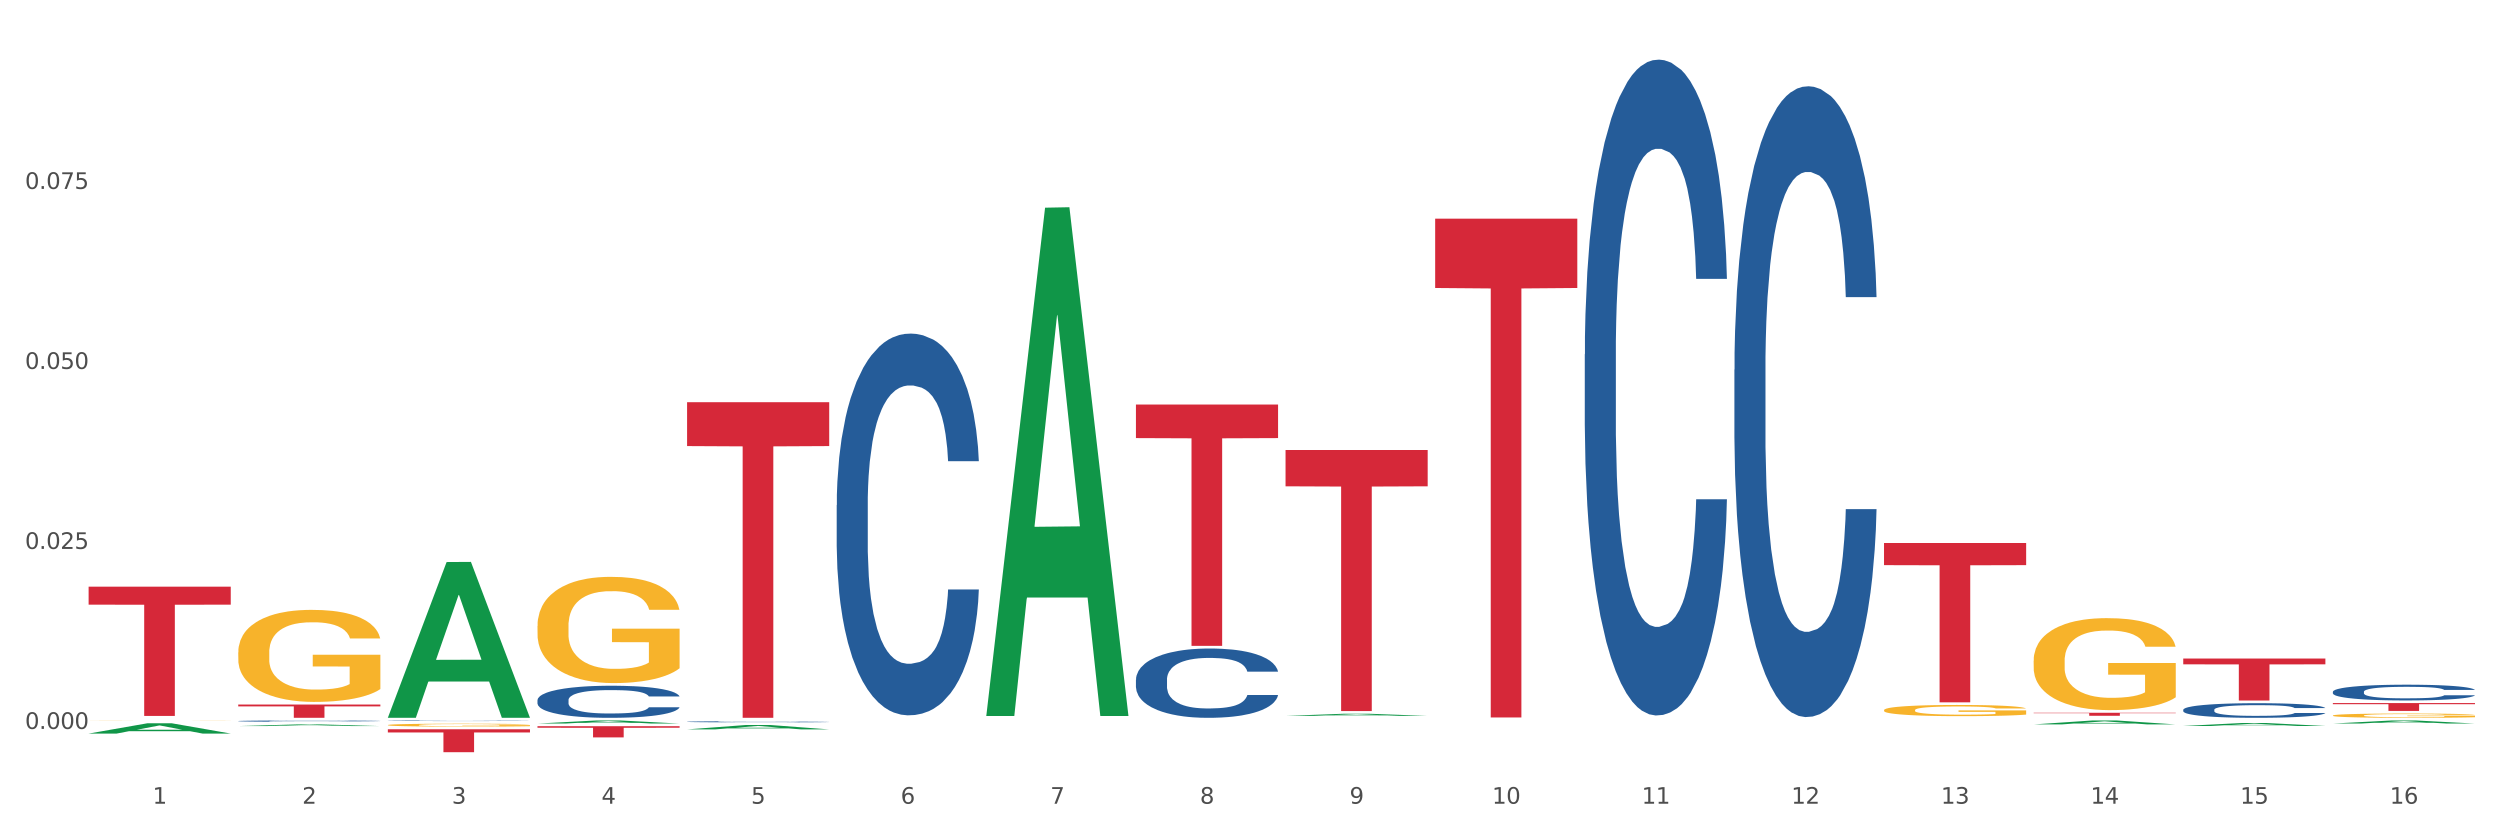 <?xml version="1.0" encoding="utf-8" standalone="no"?>
<!DOCTYPE svg PUBLIC "-//W3C//DTD SVG 1.1//EN"
  "http://www.w3.org/Graphics/SVG/1.1/DTD/svg11.dtd">
<svg xmlns:xlink="http://www.w3.org/1999/xlink" width="1080pt" height="360pt" viewBox="0 0 1080 360" xmlns="http://www.w3.org/2000/svg" version="1.1">
 <rect x="0" y="0" width="1080" height="360" fill="#333333" stroke="none"/>
 <defs>
  <style type="text/css">*{stroke-linejoin: round; stroke-linecap: butt}</style>
 </defs>
 <g id="figure_1">
  <g id="patch_1">
   <path d="M 0 360 
L 1080 360 
L 1080 0 
L 0 0 
z
" style="fill: #ffffff; stroke: #ffffff; stroke-linejoin: miter"/>
  </g>
  <g id="axes_1">
   <g id="matplotlib.axis_1">
    <g id="xtick_1">
     <g id="text_1">
      <!-- 1 -->
      <g style="fill: #4d4d4d" transform="translate(65.93 347.204) scale(0.096 -0.096)">
       <defs>
        <path id="DejaVuSans-31" d="M 794 531 
L 1825 531 
L 1825 4091 
L 703 3866 
L 703 4441 
L 1819 4666 
L 2450 4666 
L 2450 531 
L 3481 531 
L 3481 0 
L 794 0 
L 794 531 
z
" transform="scale(0.016)"/>
       </defs>
       <use xlink:href="#DejaVuSans-31"/>
      </g>
     </g>
    </g>
    <g id="xtick_2">
     <g id="text_2">
      <!-- 2 -->
      <g style="fill: #4d4d4d" transform="translate(130.565 347.204) scale(0.096 -0.096)">
       <defs>
        <path id="DejaVuSans-32" d="M 1228 531 
L 3431 531 
L 3431 0 
L 469 0 
L 469 531 
Q 828 903 1448 1529 
Q 2069 2156 2228 2338 
Q 2531 2678 2651 2914 
Q 2772 3150 2772 3378 
Q 2772 3750 2511 3984 
Q 2250 4219 1831 4219 
Q 1534 4219 1204 4116 
Q 875 4013 500 3803 
L 500 4441 
Q 881 4594 1212 4672 
Q 1544 4750 1819 4750 
Q 2544 4750 2975 4387 
Q 3406 4025 3406 3419 
Q 3406 3131 3298 2873 
Q 3191 2616 2906 2266 
Q 2828 2175 2409 1742 
Q 1991 1309 1228 531 
z
" transform="scale(0.016)"/>
       </defs>
       <use xlink:href="#DejaVuSans-32"/>
      </g>
     </g>
    </g>
    <g id="xtick_3">
     <g id="text_3">
      <!-- 3 -->
      <g style="fill: #4d4d4d" transform="translate(195.199 347.204) scale(0.096 -0.096)">
       <defs>
        <path id="DejaVuSans-33" d="M 2597 2516 
Q 3050 2419 3304 2112 
Q 3559 1806 3559 1356 
Q 3559 666 3084 287 
Q 2609 -91 1734 -91 
Q 1441 -91 1130 -33 
Q 819 25 488 141 
L 488 750 
Q 750 597 1062 519 
Q 1375 441 1716 441 
Q 2309 441 2620 675 
Q 2931 909 2931 1356 
Q 2931 1769 2642 2001 
Q 2353 2234 1838 2234 
L 1294 2234 
L 1294 2753 
L 1863 2753 
Q 2328 2753 2575 2939 
Q 2822 3125 2822 3475 
Q 2822 3834 2567 4026 
Q 2313 4219 1838 4219 
Q 1578 4219 1281 4162 
Q 984 4106 628 3988 
L 628 4550 
Q 988 4650 1302 4700 
Q 1616 4750 1894 4750 
Q 2613 4750 3031 4423 
Q 3450 4097 3450 3541 
Q 3450 3153 3228 2886 
Q 3006 2619 2597 2516 
z
" transform="scale(0.016)"/>
       </defs>
       <use xlink:href="#DejaVuSans-33"/>
      </g>
     </g>
    </g>
    <g id="xtick_4">
     <g id="text_4">
      <!-- 4 -->
      <g style="fill: #4d4d4d" transform="translate(259.833 347.204) scale(0.096 -0.096)">
       <defs>
        <path id="DejaVuSans-34" d="M 2419 4116 
L 825 1625 
L 2419 1625 
L 2419 4116 
z
M 2253 4666 
L 3047 4666 
L 3047 1625 
L 3713 1625 
L 3713 1100 
L 3047 1100 
L 3047 0 
L 2419 0 
L 2419 1100 
L 313 1100 
L 313 1709 
L 2253 4666 
z
" transform="scale(0.016)"/>
       </defs>
       <use xlink:href="#DejaVuSans-34"/>
      </g>
     </g>
    </g>
    <g id="xtick_5">
     <g id="text_5">
      <!-- 5 -->
      <g style="fill: #4d4d4d" transform="translate(324.467 347.204) scale(0.096 -0.096)">
       <defs>
        <path id="DejaVuSans-35" d="M 691 4666 
L 3169 4666 
L 3169 4134 
L 1269 4134 
L 1269 2991 
Q 1406 3038 1543 3061 
Q 1681 3084 1819 3084 
Q 2600 3084 3056 2656 
Q 3513 2228 3513 1497 
Q 3513 744 3044 326 
Q 2575 -91 1722 -91 
Q 1428 -91 1123 -41 
Q 819 9 494 109 
L 494 744 
Q 775 591 1075 516 
Q 1375 441 1709 441 
Q 2250 441 2565 725 
Q 2881 1009 2881 1497 
Q 2881 1984 2565 2268 
Q 2250 2553 1709 2553 
Q 1456 2553 1204 2497 
Q 953 2441 691 2322 
L 691 4666 
z
" transform="scale(0.016)"/>
       </defs>
       <use xlink:href="#DejaVuSans-35"/>
      </g>
     </g>
    </g>
    <g id="xtick_6">
     <g id="text_6">
      <!-- 6 -->
      <g style="fill: #4d4d4d" transform="translate(389.102 347.204) scale(0.096 -0.096)">
       <defs>
        <path id="DejaVuSans-36" d="M 2113 2584 
Q 1688 2584 1439 2293 
Q 1191 2003 1191 1497 
Q 1191 994 1439 701 
Q 1688 409 2113 409 
Q 2538 409 2786 701 
Q 3034 994 3034 1497 
Q 3034 2003 2786 2293 
Q 2538 2584 2113 2584 
z
M 3366 4563 
L 3366 3988 
Q 3128 4100 2886 4159 
Q 2644 4219 2406 4219 
Q 1781 4219 1451 3797 
Q 1122 3375 1075 2522 
Q 1259 2794 1537 2939 
Q 1816 3084 2150 3084 
Q 2853 3084 3261 2657 
Q 3669 2231 3669 1497 
Q 3669 778 3244 343 
Q 2819 -91 2113 -91 
Q 1303 -91 875 529 
Q 447 1150 447 2328 
Q 447 3434 972 4092 
Q 1497 4750 2381 4750 
Q 2619 4750 2861 4703 
Q 3103 4656 3366 4563 
z
" transform="scale(0.016)"/>
       </defs>
       <use xlink:href="#DejaVuSans-36"/>
      </g>
     </g>
    </g>
    <g id="xtick_7">
     <g id="text_7">
      <!-- 7 -->
      <g style="fill: #4d4d4d" transform="translate(453.736 347.204) scale(0.096 -0.096)">
       <defs>
        <path id="DejaVuSans-37" d="M 525 4666 
L 3525 4666 
L 3525 4397 
L 1831 0 
L 1172 0 
L 2766 4134 
L 525 4134 
L 525 4666 
z
" transform="scale(0.016)"/>
       </defs>
       <use xlink:href="#DejaVuSans-37"/>
      </g>
     </g>
    </g>
    <g id="xtick_8">
     <g id="text_8">
      <!-- 8 -->
      <g style="fill: #4d4d4d" transform="translate(518.37 347.204) scale(0.096 -0.096)">
       <defs>
        <path id="DejaVuSans-38" d="M 2034 2216 
Q 1584 2216 1326 1975 
Q 1069 1734 1069 1313 
Q 1069 891 1326 650 
Q 1584 409 2034 409 
Q 2484 409 2743 651 
Q 3003 894 3003 1313 
Q 3003 1734 2745 1975 
Q 2488 2216 2034 2216 
z
M 1403 2484 
Q 997 2584 770 2862 
Q 544 3141 544 3541 
Q 544 4100 942 4425 
Q 1341 4750 2034 4750 
Q 2731 4750 3128 4425 
Q 3525 4100 3525 3541 
Q 3525 3141 3298 2862 
Q 3072 2584 2669 2484 
Q 3125 2378 3379 2068 
Q 3634 1759 3634 1313 
Q 3634 634 3220 271 
Q 2806 -91 2034 -91 
Q 1263 -91 848 271 
Q 434 634 434 1313 
Q 434 1759 690 2068 
Q 947 2378 1403 2484 
z
M 1172 3481 
Q 1172 3119 1398 2916 
Q 1625 2713 2034 2713 
Q 2441 2713 2670 2916 
Q 2900 3119 2900 3481 
Q 2900 3844 2670 4047 
Q 2441 4250 2034 4250 
Q 1625 4250 1398 4047 
Q 1172 3844 1172 3481 
z
" transform="scale(0.016)"/>
       </defs>
       <use xlink:href="#DejaVuSans-38"/>
      </g>
     </g>
    </g>
    <g id="xtick_9">
     <g id="text_9">
      <!-- 9 -->
      <g style="fill: #4d4d4d" transform="translate(583.005 347.204) scale(0.096 -0.096)">
       <defs>
        <path id="DejaVuSans-39" d="M 703 97 
L 703 672 
Q 941 559 1184 500 
Q 1428 441 1663 441 
Q 2288 441 2617 861 
Q 2947 1281 2994 2138 
Q 2813 1869 2534 1725 
Q 2256 1581 1919 1581 
Q 1219 1581 811 2004 
Q 403 2428 403 3163 
Q 403 3881 828 4315 
Q 1253 4750 1959 4750 
Q 2769 4750 3195 4129 
Q 3622 3509 3622 2328 
Q 3622 1225 3098 567 
Q 2575 -91 1691 -91 
Q 1453 -91 1209 -44 
Q 966 3 703 97 
z
M 1959 2075 
Q 2384 2075 2632 2365 
Q 2881 2656 2881 3163 
Q 2881 3666 2632 3958 
Q 2384 4250 1959 4250 
Q 1534 4250 1286 3958 
Q 1038 3666 1038 3163 
Q 1038 2656 1286 2365 
Q 1534 2075 1959 2075 
z
" transform="scale(0.016)"/>
       </defs>
       <use xlink:href="#DejaVuSans-39"/>
      </g>
     </g>
    </g>
    <g id="xtick_10">
     <g id="text_10">
      <!-- 10 -->
      <g style="fill: #4d4d4d" transform="translate(644.585 347.204) scale(0.096 -0.096)">
       <defs>
        <path id="DejaVuSans-30" d="M 2034 4250 
Q 1547 4250 1301 3770 
Q 1056 3291 1056 2328 
Q 1056 1369 1301 889 
Q 1547 409 2034 409 
Q 2525 409 2770 889 
Q 3016 1369 3016 2328 
Q 3016 3291 2770 3770 
Q 2525 4250 2034 4250 
z
M 2034 4750 
Q 2819 4750 3233 4129 
Q 3647 3509 3647 2328 
Q 3647 1150 3233 529 
Q 2819 -91 2034 -91 
Q 1250 -91 836 529 
Q 422 1150 422 2328 
Q 422 3509 836 4129 
Q 1250 4750 2034 4750 
z
" transform="scale(0.016)"/>
       </defs>
       <use xlink:href="#DejaVuSans-31"/>
       <use xlink:href="#DejaVuSans-30" transform="translate(63.623 0)"/>
      </g>
     </g>
    </g>
    <g id="xtick_11">
     <g id="text_11">
      <!-- 11 -->
      <g style="fill: #4d4d4d" transform="translate(709.219 347.204) scale(0.096 -0.096)">
       <use xlink:href="#DejaVuSans-31"/>
       <use xlink:href="#DejaVuSans-31" transform="translate(63.623 0)"/>
      </g>
     </g>
    </g>
    <g id="xtick_12">
     <g id="text_12">
      <!-- 12 -->
      <g style="fill: #4d4d4d" transform="translate(773.854 347.204) scale(0.096 -0.096)">
       <use xlink:href="#DejaVuSans-31"/>
       <use xlink:href="#DejaVuSans-32" transform="translate(63.623 0)"/>
      </g>
     </g>
    </g>
    <g id="xtick_13">
     <g id="text_13">
      <!-- 13 -->
      <g style="fill: #4d4d4d" transform="translate(838.488 347.204) scale(0.096 -0.096)">
       <use xlink:href="#DejaVuSans-31"/>
       <use xlink:href="#DejaVuSans-33" transform="translate(63.623 0)"/>
      </g>
     </g>
    </g>
    <g id="xtick_14">
     <g id="text_14">
      <!-- 14 -->
      <g style="fill: #4d4d4d" transform="translate(903.122 347.204) scale(0.096 -0.096)">
       <use xlink:href="#DejaVuSans-31"/>
       <use xlink:href="#DejaVuSans-34" transform="translate(63.623 0)"/>
      </g>
     </g>
    </g>
    <g id="xtick_15">
     <g id="text_15">
      <!-- 15 -->
      <g style="fill: #4d4d4d" transform="translate(967.756 347.204) scale(0.096 -0.096)">
       <use xlink:href="#DejaVuSans-31"/>
       <use xlink:href="#DejaVuSans-35" transform="translate(63.623 0)"/>
      </g>
     </g>
    </g>
    <g id="xtick_16">
     <g id="text_16">
      <!-- 16 -->
      <g style="fill: #4d4d4d" transform="translate(1032.391 347.204) scale(0.096 -0.096)">
       <use xlink:href="#DejaVuSans-31"/>
       <use xlink:href="#DejaVuSans-36" transform="translate(63.623 0)"/>
      </g>
     </g>
    </g>
    <g id="xtick_17"/>
    <g id="xtick_18"/>
    <g id="xtick_19"/>
    <g id="xtick_20"/>
    <g id="xtick_21"/>
    <g id="xtick_22"/>
    <g id="xtick_23"/>
    <g id="xtick_24"/>
    <g id="xtick_25"/>
    <g id="xtick_26"/>
    <g id="xtick_27"/>
    <g id="xtick_28"/>
    <g id="xtick_29"/>
    <g id="xtick_30"/>
    <g id="xtick_31"/>
   </g>
   <g id="matplotlib.axis_2">
    <g id="ytick_1">
     <g id="text_17">
      <!-- 0.000 -->
      <g style="fill: #4d4d4d" transform="translate(10.8 314.89) scale(0.096 -0.096)">
       <defs>
        <path id="DejaVuSans-2e" d="M 684 794 
L 1344 794 
L 1344 0 
L 684 0 
L 684 794 
z
" transform="scale(0.016)"/>
       </defs>
       <use xlink:href="#DejaVuSans-30"/>
       <use xlink:href="#DejaVuSans-2e" transform="translate(63.623 0)"/>
       <use xlink:href="#DejaVuSans-30" transform="translate(95.41 0)"/>
       <use xlink:href="#DejaVuSans-30" transform="translate(159.033 0)"/>
       <use xlink:href="#DejaVuSans-30" transform="translate(222.656 0)"/>
      </g>
     </g>
    </g>
    <g id="ytick_2">
     <g id="text_18">
      <!-- 0.025 -->
      <g style="fill: #4d4d4d" transform="translate(10.8 237.131) scale(0.096 -0.096)">
       <use xlink:href="#DejaVuSans-30"/>
       <use xlink:href="#DejaVuSans-2e" transform="translate(63.623 0)"/>
       <use xlink:href="#DejaVuSans-30" transform="translate(95.41 0)"/>
       <use xlink:href="#DejaVuSans-32" transform="translate(159.033 0)"/>
       <use xlink:href="#DejaVuSans-35" transform="translate(222.656 0)"/>
      </g>
     </g>
    </g>
    <g id="ytick_3">
     <g id="text_19">
      <!-- 0.050 -->
      <g style="fill: #4d4d4d" transform="translate(10.8 159.372) scale(0.096 -0.096)">
       <use xlink:href="#DejaVuSans-30"/>
       <use xlink:href="#DejaVuSans-2e" transform="translate(63.623 0)"/>
       <use xlink:href="#DejaVuSans-30" transform="translate(95.41 0)"/>
       <use xlink:href="#DejaVuSans-35" transform="translate(159.033 0)"/>
       <use xlink:href="#DejaVuSans-30" transform="translate(222.656 0)"/>
      </g>
     </g>
    </g>
    <g id="ytick_4">
     <g id="text_20">
      <!-- 0.075 -->
      <g style="fill: #4d4d4d" transform="translate(10.8 81.613) scale(0.096 -0.096)">
       <use xlink:href="#DejaVuSans-30"/>
       <use xlink:href="#DejaVuSans-2e" transform="translate(63.623 0)"/>
       <use xlink:href="#DejaVuSans-30" transform="translate(95.41 0)"/>
       <use xlink:href="#DejaVuSans-37" transform="translate(159.033 0)"/>
       <use xlink:href="#DejaVuSans-35" transform="translate(222.656 0)"/>
      </g>
     </g>
    </g>
    <g id="ytick_5"/>
    <g id="ytick_6"/>
    <g id="ytick_7"/>
    <g id="ytick_8"/>
   </g>
   <g id="PolyCollection_1">
    <path d="M 38.283 316.898 
L 38.346 316.894 
L 63.667 312.454 
L 74.175 312.45 
L 99.686 316.906 
L 87.532 316.906 
L 82.024 315.868 
L 55.881 315.868 
L 55.691 315.885 
L 50.374 316.906 
L 38.283 316.906 
L 38.283 316.898 
L 59.173 315.249 
L 78.733 315.245 
L 69.048 313.4 
L 68.921 313.391 
L 68.794 313.404 
L 59.109 315.245 
L 59.173 315.249 
L 38.283 316.898 
z
" clip-path="url(#pdd333a198a)" style="fill: #109648"/>
    <path d="M 167.552 315.043 
L 228.954 315.043 
L 228.954 316.42 
L 204.801 316.429 
L 204.801 324.95 
L 191.56 324.95 
L 191.56 316.429 
L 167.552 316.42 
L 167.552 315.053 
L 167.552 315.043 
z
" clip-path="url(#pdd333a198a)" style="fill: #d62839"/>
    <path d="M 232.186 313.719 
L 293.588 313.719 
L 293.588 314.393 
L 269.435 314.398 
L 269.435 318.57 
L 256.194 318.57 
L 256.194 314.398 
L 232.186 314.393 
L 232.186 313.724 
L 232.186 313.719 
z
" clip-path="url(#pdd333a198a)" style="fill: #d62839"/>
    <path d="M 296.82 173.757 
L 358.223 173.757 
L 358.223 192.704 
L 334.069 192.832 
L 334.069 310.101 
L 320.828 310.101 
L 320.828 192.832 
L 296.82 192.704 
L 296.82 173.885 
L 296.82 173.757 
z
" clip-path="url(#pdd333a198a)" style="fill: #d62839"/>
    <path d="M 490.723 174.767 
L 552.126 174.767 
L 552.126 189.254 
L 527.972 189.352 
L 527.972 279.014 
L 514.731 279.014 
L 514.731 189.352 
L 490.723 189.254 
L 490.723 174.865 
L 490.723 174.767 
z
" clip-path="url(#pdd333a198a)" style="fill: #d62839"/>
    <path d="M 555.357 194.413 
L 616.76 194.413 
L 616.76 210.084 
L 592.606 210.19 
L 592.606 307.182 
L 579.365 307.182 
L 579.365 210.19 
L 555.357 210.084 
L 555.357 194.519 
L 555.357 194.413 
z
" clip-path="url(#pdd333a198a)" style="fill: #d62839"/>
    <path d="M 619.992 94.465 
L 681.394 94.465 
L 681.394 124.409 
L 657.241 124.611 
L 657.241 309.938 
L 644 309.938 
L 644 124.611 
L 619.992 124.409 
L 619.992 94.667 
L 619.992 94.465 
z
" clip-path="url(#pdd333a198a)" style="fill: #d62839"/>
    <path d="M 1007.797 298.846 
L 1007.87 298.839 
L 1007.87 298.665 
L 1008.088 298.429 
L 1008.886 297.993 
L 1009.902 297.664 
L 1011.644 297.278 
L 1012.588 297.116 
L 1013.822 296.936 
L 1016.362 296.644 
L 1019.265 296.395 
L 1021.297 296.258 
L 1022.821 296.171 
L 1026.233 296.016 
L 1028.192 295.947 
L 1030.225 295.891 
L 1031.967 295.854 
L 1034.87 295.81 
L 1037.192 295.792 
L 1039.878 295.785 
L 1042.128 295.792 
L 1045.103 295.817 
L 1049.458 295.891 
L 1051.128 295.935 
L 1053.378 296.009 
L 1055.7 296.109 
L 1057.587 296.208 
L 1059.765 296.351 
L 1062.015 296.538 
L 1064.192 296.774 
L 1065.716 296.992 
L 1066.95 297.222 
L 1068.039 297.502 
L 1068.837 297.807 
L 1069.2 298.062 
L 1055.918 298.062 
L 1055.555 297.832 
L 1054.829 297.583 
L 1054.103 297.415 
L 1053.305 297.278 
L 1052.071 297.123 
L 1050.982 297.023 
L 1049.168 296.905 
L 1047.499 296.83 
L 1046.12 296.787 
L 1044.45 296.75 
L 1040.894 296.712 
L 1038.354 296.712 
L 1036.757 296.725 
L 1034.797 296.756 
L 1033.128 296.799 
L 1031.168 296.874 
L 1029.644 296.955 
L 1028.12 297.061 
L 1027.249 297.135 
L 1025.942 297.272 
L 1025.071 297.384 
L 1023.91 297.577 
L 1023.257 297.714 
L 1022.096 298.068 
L 1021.588 298.329 
L 1021.37 298.51 
L 1021.225 298.709 
L 1021.225 299.679 
L 1021.66 300.114 
L 1022.023 300.301 
L 1022.604 300.512 
L 1023.692 300.786 
L 1025.289 301.054 
L 1026.959 301.246 
L 1028.338 301.365 
L 1029.644 301.452 
L 1030.95 301.52 
L 1032.547 301.582 
L 1033.854 301.62 
L 1035.813 301.657 
L 1038.136 301.676 
L 1039.95 301.676 
L 1043.652 301.644 
L 1045.321 301.613 
L 1046.918 301.57 
L 1048.66 301.501 
L 1050.039 301.427 
L 1050.837 301.371 
L 1052.144 301.253 
L 1053.16 301.128 
L 1054.031 300.985 
L 1054.611 300.861 
L 1055.265 300.674 
L 1055.773 300.463 
L 1055.918 300.351 
L 1069.2 300.351 
L 1068.91 300.575 
L 1068.402 300.792 
L 1067.386 301.085 
L 1066.587 301.253 
L 1065.353 301.458 
L 1064.047 301.632 
L 1062.232 301.825 
L 1060.563 301.968 
L 1058.821 302.092 
L 1056.934 302.204 
L 1053.523 302.36 
L 1052.289 302.403 
L 1049.676 302.478 
L 1047.644 302.521 
L 1044.668 302.565 
L 1041.62 302.59 
L 1038.426 302.596 
L 1035.596 302.584 
L 1032.475 302.546 
L 1030.515 302.509 
L 1028.338 302.453 
L 1025.797 302.366 
L 1023.402 302.26 
L 1021.152 302.136 
L 1019.047 301.993 
L 1017.088 301.831 
L 1014.547 301.564 
L 1012.66 301.302 
L 1011.281 301.06 
L 1010.338 300.855 
L 1009.394 300.593 
L 1008.886 300.413 
L 1008.088 299.978 
L 1007.797 299.573 
L 1007.797 298.846 
z
" clip-path="url(#pdd333a198a)" style="fill: #255c99"/>
    <path d="M 943.163 306.619 
L 943.236 306.614 
L 943.236 306.452 
L 943.453 306.232 
L 944.252 305.828 
L 945.268 305.522 
L 947.01 305.164 
L 947.953 305.014 
L 949.187 304.847 
L 951.728 304.575 
L 954.631 304.344 
L 956.663 304.217 
L 958.187 304.137 
L 961.598 303.992 
L 963.558 303.929 
L 965.59 303.877 
L 967.332 303.842 
L 970.235 303.802 
L 972.558 303.784 
L 975.243 303.779 
L 977.493 303.784 
L 980.469 303.807 
L 984.824 303.877 
L 986.493 303.917 
L 988.743 303.986 
L 991.066 304.079 
L 992.953 304.171 
L 995.13 304.304 
L 997.38 304.477 
L 999.558 304.697 
L 1001.082 304.899 
L 1002.316 305.112 
L 1003.404 305.372 
L 1004.203 305.655 
L 1004.566 305.892 
L 991.284 305.892 
L 990.921 305.678 
L 990.195 305.447 
L 989.469 305.291 
L 988.671 305.164 
L 987.437 305.02 
L 986.348 304.928 
L 984.534 304.818 
L 982.864 304.749 
L 981.485 304.708 
L 979.816 304.673 
L 976.26 304.639 
L 973.719 304.639 
L 972.122 304.65 
L 970.163 304.679 
L 968.494 304.72 
L 966.534 304.789 
L 965.01 304.864 
L 963.485 304.962 
L 962.615 305.031 
L 961.308 305.158 
L 960.437 305.262 
L 959.276 305.441 
L 958.623 305.568 
L 957.461 305.898 
L 956.953 306.14 
L 956.736 306.307 
L 956.59 306.492 
L 956.59 307.393 
L 957.026 307.797 
L 957.389 307.97 
L 957.969 308.167 
L 959.058 308.421 
L 960.655 308.669 
L 962.324 308.848 
L 963.703 308.958 
L 965.01 309.039 
L 966.316 309.102 
L 967.913 309.16 
L 969.219 309.194 
L 971.179 309.229 
L 973.502 309.246 
L 975.316 309.246 
L 979.018 309.218 
L 980.687 309.189 
L 982.284 309.148 
L 984.026 309.085 
L 985.405 309.015 
L 986.203 308.963 
L 987.509 308.854 
L 988.526 308.738 
L 989.397 308.605 
L 989.977 308.49 
L 990.63 308.317 
L 991.138 308.12 
L 991.284 308.017 
L 1004.566 308.017 
L 1004.275 308.224 
L 1003.767 308.426 
L 1002.751 308.698 
L 1001.953 308.854 
L 1000.719 309.044 
L 999.413 309.206 
L 997.598 309.385 
L 995.929 309.518 
L 994.187 309.633 
L 992.3 309.737 
L 988.888 309.882 
L 987.655 309.922 
L 985.042 309.991 
L 983.009 310.032 
L 980.034 310.072 
L 976.985 310.095 
L 973.792 310.101 
L 970.961 310.089 
L 967.84 310.055 
L 965.881 310.02 
L 963.703 309.968 
L 961.163 309.887 
L 958.768 309.789 
L 956.518 309.674 
L 954.413 309.541 
L 952.453 309.391 
L 949.913 309.142 
L 948.026 308.9 
L 946.647 308.675 
L 945.703 308.484 
L 944.76 308.242 
L 944.252 308.074 
L 943.453 307.67 
L 943.163 307.295 
L 943.163 306.619 
z
" clip-path="url(#pdd333a198a)" style="fill: #255c99"/>
    <path d="M 749.26 159.71 
L 749.333 159.462 
L 749.333 152.493 
L 749.551 143.036 
L 750.349 125.614 
L 751.365 112.424 
L 753.107 96.994 
L 754.051 90.523 
L 755.284 83.306 
L 757.825 71.608 
L 760.728 61.653 
L 762.76 56.178 
L 764.284 52.694 
L 767.696 46.472 
L 769.655 43.734 
L 771.687 41.494 
L 773.429 40.001 
L 776.333 38.259 
L 778.655 37.512 
L 781.341 37.264 
L 783.591 37.512 
L 786.566 38.508 
L 790.921 41.494 
L 792.59 43.237 
L 794.84 46.223 
L 797.163 50.205 
L 799.05 54.187 
L 801.227 59.911 
L 803.477 67.378 
L 805.655 76.835 
L 807.179 85.545 
L 808.413 94.754 
L 809.502 105.953 
L 810.3 118.148 
L 810.663 128.352 
L 797.381 128.352 
L 797.018 119.144 
L 796.292 109.189 
L 795.566 102.469 
L 794.768 96.994 
L 793.534 90.772 
L 792.445 86.79 
L 790.631 82.061 
L 788.961 79.075 
L 787.582 77.333 
L 785.913 75.839 
L 782.357 74.346 
L 779.816 74.346 
L 778.22 74.844 
L 776.26 76.088 
L 774.591 77.83 
L 772.631 80.817 
L 771.107 84.052 
L 769.583 88.283 
L 768.712 91.27 
L 767.405 96.745 
L 766.534 101.225 
L 765.373 108.94 
L 764.72 114.415 
L 763.558 128.601 
L 763.05 139.054 
L 762.833 146.271 
L 762.688 154.235 
L 762.688 193.06 
L 763.123 210.481 
L 763.486 217.947 
L 764.067 226.409 
L 765.155 237.36 
L 766.752 248.061 
L 768.421 255.776 
L 769.8 260.505 
L 771.107 263.989 
L 772.413 266.727 
L 774.01 269.216 
L 775.316 270.709 
L 777.276 272.202 
L 779.599 272.949 
L 781.413 272.949 
L 785.115 271.704 
L 786.784 270.46 
L 788.381 268.718 
L 790.123 265.98 
L 791.502 262.994 
L 792.3 260.754 
L 793.607 256.025 
L 794.623 251.048 
L 795.494 245.324 
L 796.074 240.346 
L 796.727 232.88 
L 797.236 224.418 
L 797.381 219.938 
L 810.663 219.938 
L 810.373 228.898 
L 809.864 237.608 
L 808.848 249.306 
L 808.05 256.025 
L 806.816 264.238 
L 805.51 271.207 
L 803.695 278.922 
L 802.026 284.646 
L 800.284 289.623 
L 798.397 294.103 
L 794.986 300.325 
L 793.752 302.067 
L 791.139 305.054 
L 789.107 306.796 
L 786.131 308.538 
L 783.082 309.534 
L 779.889 309.782 
L 777.058 309.285 
L 773.937 307.791 
L 771.978 306.298 
L 769.8 304.058 
L 767.26 300.574 
L 764.865 296.343 
L 762.615 291.366 
L 760.51 285.641 
L 758.55 279.171 
L 756.01 268.469 
L 754.123 258.016 
L 752.744 248.31 
L 751.801 240.097 
L 750.857 229.644 
L 750.349 222.427 
L 749.551 205.006 
L 749.26 188.829 
L 749.26 159.71 
z
" clip-path="url(#pdd333a198a)" style="fill: #255c99"/>
    <path d="M 102.917 304.37 
L 164.32 304.37 
L 164.32 305.166 
L 140.166 305.172 
L 140.166 310.101 
L 126.925 310.101 
L 126.925 305.172 
L 102.917 305.166 
L 102.917 304.375 
L 102.917 304.37 
z
" clip-path="url(#pdd333a198a)" style="fill: #d62839"/>
    <path d="M 684.626 153.065 
L 684.699 152.806 
L 684.699 145.561 
L 684.916 135.728 
L 685.715 117.616 
L 686.731 103.902 
L 688.473 87.86 
L 689.416 81.132 
L 690.65 73.628 
L 693.19 61.467 
L 696.094 51.117 
L 698.126 45.425 
L 699.65 41.802 
L 703.061 35.333 
L 705.021 32.487 
L 707.053 30.158 
L 708.795 28.606 
L 711.698 26.794 
L 714.021 26.018 
L 716.706 25.759 
L 718.956 26.018 
L 721.932 27.053 
L 726.287 30.158 
L 727.956 31.97 
L 730.206 35.075 
L 732.529 39.215 
L 734.416 43.355 
L 736.593 49.306 
L 738.843 57.068 
L 741.021 66.901 
L 742.545 75.957 
L 743.779 85.531 
L 744.867 97.175 
L 745.666 109.853 
L 746.029 120.462 
L 732.746 120.462 
L 732.384 110.888 
L 731.658 100.538 
L 730.932 93.552 
L 730.134 87.86 
L 728.9 81.391 
L 727.811 77.251 
L 725.996 72.335 
L 724.327 69.23 
L 722.948 67.418 
L 721.279 65.866 
L 717.722 64.313 
L 715.182 64.313 
L 713.585 64.831 
L 711.626 66.125 
L 709.956 67.936 
L 707.997 71.041 
L 706.472 74.405 
L 704.948 78.803 
L 704.077 81.908 
L 702.771 87.601 
L 701.9 92.258 
L 700.739 100.28 
L 700.085 105.972 
L 698.924 120.721 
L 698.416 131.588 
L 698.198 139.092 
L 698.053 147.372 
L 698.053 187.737 
L 698.489 205.85 
L 698.852 213.612 
L 699.432 222.41 
L 700.521 233.795 
L 702.118 244.921 
L 703.787 252.942 
L 705.166 257.858 
L 706.472 261.481 
L 707.779 264.327 
L 709.376 266.915 
L 710.682 268.467 
L 712.642 270.02 
L 714.964 270.796 
L 716.779 270.796 
L 720.48 269.502 
L 722.15 268.208 
L 723.747 266.397 
L 725.488 263.551 
L 726.867 260.446 
L 727.666 258.117 
L 728.972 253.201 
L 729.988 248.026 
L 730.859 242.075 
L 731.44 236.9 
L 732.093 229.137 
L 732.601 220.34 
L 732.746 215.682 
L 746.029 215.682 
L 745.738 224.997 
L 745.23 234.053 
L 744.214 246.215 
L 743.416 253.201 
L 742.182 261.74 
L 740.875 268.985 
L 739.061 277.006 
L 737.392 282.957 
L 735.65 288.132 
L 733.763 292.79 
L 730.351 299.258 
L 729.117 301.07 
L 726.505 304.175 
L 724.472 305.986 
L 721.497 307.797 
L 718.448 308.832 
L 715.255 309.091 
L 712.424 308.573 
L 709.303 307.021 
L 707.343 305.468 
L 705.166 303.14 
L 702.626 299.517 
L 700.231 295.118 
L 697.981 289.943 
L 695.876 283.992 
L 693.916 277.265 
L 691.376 266.138 
L 689.489 255.271 
L 688.11 245.18 
L 687.166 236.641 
L 686.223 225.773 
L 685.715 218.27 
L 684.916 200.157 
L 684.626 183.338 
L 684.626 153.065 
z
" clip-path="url(#pdd333a198a)" style="fill: #255c99"/>
    <path d="M 361.454 218.207 
L 361.527 218.056 
L 361.527 213.839 
L 361.745 208.116 
L 362.543 197.573 
L 363.559 189.591 
L 365.301 180.253 
L 366.245 176.337 
L 367.479 171.969 
L 370.019 164.89 
L 372.922 158.866 
L 374.954 155.552 
L 376.479 153.444 
L 379.89 149.679 
L 381.849 148.022 
L 383.882 146.666 
L 385.624 145.763 
L 388.527 144.708 
L 390.849 144.257 
L 393.535 144.106 
L 395.785 144.257 
L 398.761 144.859 
L 403.115 146.666 
L 404.785 147.721 
L 407.035 149.528 
L 409.357 151.938 
L 411.244 154.347 
L 413.422 157.812 
L 415.672 162.33 
L 417.849 168.053 
L 419.373 173.325 
L 420.607 178.897 
L 421.696 185.675 
L 422.494 193.055 
L 422.857 199.23 
L 409.575 199.23 
L 409.212 193.657 
L 408.486 187.633 
L 407.76 183.566 
L 406.962 180.253 
L 405.728 176.487 
L 404.64 174.078 
L 402.825 171.216 
L 401.156 169.409 
L 399.777 168.354 
L 398.107 167.451 
L 394.551 166.547 
L 392.011 166.547 
L 390.414 166.848 
L 388.454 167.601 
L 386.785 168.656 
L 384.825 170.463 
L 383.301 172.421 
L 381.777 174.981 
L 380.906 176.789 
L 379.599 180.102 
L 378.728 182.813 
L 377.567 187.482 
L 376.914 190.796 
L 375.753 199.38 
L 375.245 205.706 
L 375.027 210.074 
L 374.882 214.893 
L 374.882 238.389 
L 375.317 248.932 
L 375.68 253.45 
L 376.261 258.571 
L 377.349 265.198 
L 378.946 271.674 
L 380.616 276.343 
L 381.995 279.205 
L 383.301 281.313 
L 384.607 282.97 
L 386.204 284.476 
L 387.511 285.38 
L 389.47 286.283 
L 391.793 286.735 
L 393.607 286.735 
L 397.309 285.982 
L 398.978 285.229 
L 400.575 284.175 
L 402.317 282.518 
L 403.696 280.711 
L 404.494 279.355 
L 405.801 276.494 
L 406.817 273.481 
L 407.688 270.017 
L 408.268 267.005 
L 408.922 262.487 
L 409.43 257.366 
L 409.575 254.655 
L 422.857 254.655 
L 422.567 260.077 
L 422.059 265.348 
L 421.043 272.427 
L 420.244 276.494 
L 419.01 281.464 
L 417.704 285.681 
L 415.889 290.35 
L 414.22 293.814 
L 412.478 296.826 
L 410.591 299.537 
L 407.18 303.302 
L 405.946 304.357 
L 403.333 306.164 
L 401.301 307.218 
L 398.325 308.273 
L 395.277 308.875 
L 392.083 309.026 
L 389.253 308.725 
L 386.132 307.821 
L 384.172 306.917 
L 381.995 305.562 
L 379.454 303.453 
L 377.059 300.893 
L 374.809 297.88 
L 372.704 294.416 
L 370.745 290.5 
L 368.204 284.024 
L 366.317 277.698 
L 364.938 271.825 
L 363.995 266.854 
L 363.051 260.529 
L 362.543 256.161 
L 361.745 245.618 
L 361.454 235.828 
L 361.454 218.207 
z
" clip-path="url(#pdd333a198a)" style="fill: #255c99"/>
    <path d="M 296.82 311.801 
L 296.893 311.801 
L 296.893 311.789 
L 297.11 311.773 
L 297.909 311.742 
L 298.925 311.72 
L 300.667 311.693 
L 301.61 311.682 
L 302.844 311.669 
L 305.385 311.649 
L 308.288 311.632 
L 310.32 311.623 
L 311.844 311.617 
L 315.255 311.606 
L 317.215 311.601 
L 319.247 311.597 
L 320.989 311.595 
L 323.892 311.592 
L 326.215 311.591 
L 328.9 311.59 
L 331.15 311.591 
L 334.126 311.592 
L 338.481 311.597 
L 340.15 311.6 
L 342.4 311.606 
L 344.723 311.612 
L 346.61 311.619 
L 348.787 311.629 
L 351.037 311.642 
L 353.215 311.658 
L 354.739 311.673 
L 355.973 311.689 
L 357.061 311.709 
L 357.86 311.73 
L 358.223 311.747 
L 344.941 311.747 
L 344.578 311.731 
L 343.852 311.714 
L 343.126 311.703 
L 342.328 311.693 
L 341.094 311.682 
L 340.005 311.676 
L 338.191 311.667 
L 336.521 311.662 
L 335.142 311.659 
L 333.473 311.657 
L 329.917 311.654 
L 327.376 311.654 
L 325.78 311.655 
L 323.82 311.657 
L 322.151 311.66 
L 320.191 311.665 
L 318.667 311.671 
L 317.143 311.678 
L 316.272 311.683 
L 314.965 311.693 
L 314.094 311.7 
L 312.933 311.714 
L 312.28 311.723 
L 311.118 311.748 
L 310.61 311.766 
L 310.393 311.778 
L 310.247 311.792 
L 310.247 311.859 
L 310.683 311.889 
L 311.046 311.902 
L 311.626 311.916 
L 312.715 311.935 
L 314.312 311.954 
L 315.981 311.967 
L 317.36 311.975 
L 318.667 311.981 
L 319.973 311.986 
L 321.57 311.99 
L 322.876 311.993 
L 324.836 311.995 
L 327.159 311.997 
L 328.973 311.997 
L 332.675 311.994 
L 334.344 311.992 
L 335.941 311.989 
L 337.683 311.985 
L 339.062 311.979 
L 339.86 311.976 
L 341.166 311.967 
L 342.183 311.959 
L 343.054 311.949 
L 343.634 311.94 
L 344.287 311.928 
L 344.795 311.913 
L 344.941 311.905 
L 358.223 311.905 
L 357.932 311.921 
L 357.424 311.936 
L 356.408 311.956 
L 355.61 311.967 
L 354.376 311.982 
L 353.07 311.994 
L 351.255 312.007 
L 349.586 312.017 
L 347.844 312.025 
L 345.957 312.033 
L 342.546 312.044 
L 341.312 312.047 
L 338.699 312.052 
L 336.667 312.055 
L 333.691 312.058 
L 330.642 312.06 
L 327.449 312.06 
L 324.618 312.059 
L 321.497 312.057 
L 319.538 312.054 
L 317.36 312.05 
L 314.82 312.044 
L 312.425 312.037 
L 310.175 312.028 
L 308.07 312.019 
L 306.11 312.007 
L 303.57 311.989 
L 301.683 311.971 
L 300.304 311.954 
L 299.36 311.94 
L 298.417 311.922 
L 297.909 311.909 
L 297.11 311.879 
L 296.82 311.852 
L 296.82 311.801 
z
" clip-path="url(#pdd333a198a)" style="fill: #255c99"/>
    <path d="M 232.186 302.467 
L 232.258 302.454 
L 232.258 302.1 
L 232.476 301.619 
L 233.275 300.733 
L 234.291 300.062 
L 236.033 299.277 
L 236.976 298.947 
L 238.21 298.58 
L 240.75 297.985 
L 243.654 297.479 
L 245.686 297.2 
L 247.21 297.023 
L 250.621 296.707 
L 252.581 296.567 
L 254.613 296.453 
L 256.355 296.377 
L 259.258 296.289 
L 261.581 296.251 
L 264.266 296.238 
L 266.516 296.251 
L 269.492 296.302 
L 273.847 296.453 
L 275.516 296.542 
L 277.766 296.694 
L 280.089 296.897 
L 281.976 297.099 
L 284.153 297.39 
L 286.403 297.77 
L 288.58 298.251 
L 290.105 298.694 
L 291.338 299.163 
L 292.427 299.732 
L 293.226 300.353 
L 293.588 300.872 
L 280.306 300.872 
L 279.943 300.403 
L 279.218 299.897 
L 278.492 299.555 
L 277.693 299.277 
L 276.46 298.96 
L 275.371 298.758 
L 273.556 298.517 
L 271.887 298.365 
L 270.508 298.276 
L 268.839 298.201 
L 265.282 298.125 
L 262.742 298.125 
L 261.145 298.15 
L 259.186 298.213 
L 257.516 298.302 
L 255.557 298.454 
L 254.032 298.618 
L 252.508 298.834 
L 251.637 298.985 
L 250.331 299.264 
L 249.46 299.492 
L 248.299 299.884 
L 247.645 300.163 
L 246.484 300.884 
L 245.976 301.416 
L 245.758 301.783 
L 245.613 302.188 
L 245.613 304.163 
L 246.049 305.05 
L 246.412 305.429 
L 246.992 305.86 
L 248.081 306.417 
L 249.678 306.961 
L 251.347 307.354 
L 252.726 307.594 
L 254.032 307.771 
L 255.339 307.911 
L 256.936 308.037 
L 258.242 308.113 
L 260.202 308.189 
L 262.524 308.227 
L 264.339 308.227 
L 268.04 308.164 
L 269.71 308.101 
L 271.306 308.012 
L 273.048 307.873 
L 274.427 307.721 
L 275.226 307.607 
L 276.532 307.366 
L 277.548 307.113 
L 278.419 306.822 
L 279 306.569 
L 279.653 306.189 
L 280.161 305.759 
L 280.306 305.531 
L 293.588 305.531 
L 293.298 305.986 
L 292.79 306.43 
L 291.774 307.025 
L 290.976 307.366 
L 289.742 307.784 
L 288.435 308.139 
L 286.621 308.531 
L 284.951 308.822 
L 283.21 309.075 
L 281.322 309.303 
L 277.911 309.62 
L 276.677 309.708 
L 274.064 309.86 
L 272.032 309.949 
L 269.056 310.038 
L 266.008 310.088 
L 262.815 310.101 
L 259.984 310.076 
L 256.863 310 
L 254.903 309.924 
L 252.726 309.81 
L 250.186 309.632 
L 247.791 309.417 
L 245.541 309.164 
L 243.436 308.873 
L 241.476 308.544 
L 238.936 307.999 
L 237.049 307.468 
L 235.67 306.974 
L 234.726 306.556 
L 233.783 306.024 
L 233.275 305.657 
L 232.476 304.771 
L 232.186 303.948 
L 232.186 302.467 
z
" clip-path="url(#pdd333a198a)" style="fill: #255c99"/>
    <path d="M 167.552 311.355 
L 167.624 311.355 
L 167.624 311.349 
L 167.842 311.34 
L 168.64 311.324 
L 169.656 311.312 
L 171.398 311.298 
L 172.342 311.292 
L 173.576 311.285 
L 176.116 311.274 
L 179.019 311.265 
L 181.051 311.26 
L 182.576 311.257 
L 185.987 311.251 
L 187.947 311.249 
L 189.979 311.247 
L 191.721 311.245 
L 194.624 311.244 
L 196.946 311.243 
L 199.632 311.243 
L 201.882 311.243 
L 204.858 311.244 
L 209.212 311.247 
L 210.882 311.248 
L 213.132 311.251 
L 215.454 311.255 
L 217.341 311.258 
L 219.519 311.264 
L 221.769 311.271 
L 223.946 311.279 
L 225.47 311.287 
L 226.704 311.296 
L 227.793 311.306 
L 228.591 311.317 
L 228.954 311.327 
L 215.672 311.327 
L 215.309 311.318 
L 214.583 311.309 
L 213.858 311.303 
L 213.059 311.298 
L 211.825 311.292 
L 210.737 311.288 
L 208.922 311.284 
L 207.253 311.281 
L 205.874 311.28 
L 204.204 311.278 
L 200.648 311.277 
L 198.108 311.277 
L 196.511 311.277 
L 194.551 311.279 
L 192.882 311.28 
L 190.922 311.283 
L 189.398 311.286 
L 187.874 311.29 
L 187.003 311.293 
L 185.697 311.298 
L 184.826 311.302 
L 183.664 311.309 
L 183.011 311.314 
L 181.85 311.327 
L 181.342 311.336 
L 181.124 311.343 
L 180.979 311.35 
L 180.979 311.386 
L 181.414 311.402 
L 181.777 311.409 
L 182.358 311.417 
L 183.447 311.427 
L 185.043 311.437 
L 186.713 311.444 
L 188.092 311.448 
L 189.398 311.451 
L 190.705 311.454 
L 192.301 311.456 
L 193.608 311.458 
L 195.567 311.459 
L 197.89 311.46 
L 199.704 311.46 
L 203.406 311.458 
L 205.075 311.457 
L 206.672 311.456 
L 208.414 311.453 
L 209.793 311.45 
L 210.591 311.448 
L 211.898 311.444 
L 212.914 311.439 
L 213.785 311.434 
L 214.366 311.43 
L 215.019 311.423 
L 215.527 311.415 
L 215.672 311.411 
L 228.954 311.411 
L 228.664 311.419 
L 228.156 311.427 
L 227.14 311.438 
L 226.341 311.444 
L 225.107 311.452 
L 223.801 311.458 
L 221.987 311.465 
L 220.317 311.47 
L 218.575 311.475 
L 216.688 311.479 
L 213.277 311.485 
L 212.043 311.486 
L 209.43 311.489 
L 207.398 311.491 
L 204.422 311.492 
L 201.374 311.493 
L 198.18 311.493 
L 195.35 311.493 
L 192.229 311.492 
L 190.269 311.49 
L 188.092 311.488 
L 185.551 311.485 
L 183.156 311.481 
L 180.906 311.477 
L 178.801 311.471 
L 176.842 311.465 
L 174.302 311.455 
L 172.414 311.446 
L 171.035 311.437 
L 170.092 311.429 
L 169.148 311.42 
L 168.64 311.413 
L 167.842 311.397 
L 167.552 311.382 
L 167.552 311.355 
z
" clip-path="url(#pdd333a198a)" style="fill: #255c99"/>
    <path d="M 102.917 311.493 
L 102.99 311.493 
L 102.99 311.479 
L 103.208 311.459 
L 104.006 311.424 
L 105.022 311.397 
L 106.764 311.365 
L 107.708 311.352 
L 108.941 311.337 
L 111.482 311.313 
L 114.385 311.293 
L 116.417 311.282 
L 117.941 311.274 
L 121.353 311.262 
L 123.312 311.256 
L 125.344 311.251 
L 127.086 311.248 
L 129.99 311.245 
L 132.312 311.243 
L 134.998 311.243 
L 137.248 311.243 
L 140.223 311.245 
L 144.578 311.251 
L 146.247 311.255 
L 148.497 311.261 
L 150.82 311.269 
L 152.707 311.277 
L 154.884 311.289 
L 157.134 311.304 
L 159.312 311.324 
L 160.836 311.342 
L 162.07 311.361 
L 163.159 311.383 
L 163.957 311.408 
L 164.32 311.429 
L 151.038 311.429 
L 150.675 311.41 
L 149.949 311.39 
L 149.223 311.376 
L 148.425 311.365 
L 147.191 311.352 
L 146.102 311.344 
L 144.288 311.335 
L 142.618 311.328 
L 141.239 311.325 
L 139.57 311.322 
L 136.014 311.319 
L 133.473 311.319 
L 131.877 311.32 
L 129.917 311.322 
L 128.248 311.326 
L 126.288 311.332 
L 124.764 311.339 
L 123.24 311.347 
L 122.369 311.353 
L 121.062 311.365 
L 120.191 311.374 
L 119.03 311.39 
L 118.377 311.401 
L 117.216 311.43 
L 116.707 311.451 
L 116.49 311.466 
L 116.345 311.482 
L 116.345 311.562 
L 116.78 311.597 
L 117.143 311.613 
L 117.724 311.63 
L 118.812 311.652 
L 120.409 311.674 
L 122.078 311.69 
L 123.457 311.7 
L 124.764 311.707 
L 126.07 311.713 
L 127.667 311.718 
L 128.973 311.721 
L 130.933 311.724 
L 133.256 311.725 
L 135.07 311.725 
L 138.772 311.723 
L 140.441 311.72 
L 142.038 311.717 
L 143.78 311.711 
L 145.159 311.705 
L 145.957 311.7 
L 147.264 311.691 
L 148.28 311.68 
L 149.151 311.669 
L 149.731 311.659 
L 150.385 311.643 
L 150.893 311.626 
L 151.038 311.617 
L 164.32 311.617 
L 164.03 311.635 
L 163.521 311.653 
L 162.505 311.677 
L 161.707 311.691 
L 160.473 311.707 
L 159.167 311.722 
L 157.352 311.737 
L 155.683 311.749 
L 153.941 311.759 
L 152.054 311.769 
L 148.643 311.781 
L 147.409 311.785 
L 144.796 311.791 
L 142.764 311.795 
L 139.788 311.798 
L 136.74 311.8 
L 133.546 311.801 
L 130.715 311.8 
L 127.594 311.797 
L 125.635 311.794 
L 123.457 311.789 
L 120.917 311.782 
L 118.522 311.773 
L 116.272 311.763 
L 114.167 311.751 
L 112.208 311.738 
L 109.667 311.716 
L 107.78 311.695 
L 106.401 311.675 
L 105.458 311.658 
L 104.514 311.637 
L 104.006 311.622 
L 103.208 311.586 
L 102.917 311.553 
L 102.917 311.493 
z
" clip-path="url(#pdd333a198a)" style="fill: #255c99"/>
    <path d="M 813.895 234.576 
L 875.297 234.576 
L 875.297 244.141 
L 851.143 244.205 
L 851.143 303.403 
L 837.903 303.403 
L 837.903 244.205 
L 813.895 244.141 
L 813.895 234.641 
L 813.895 234.576 
z
" clip-path="url(#pdd333a198a)" style="fill: #d62839"/>
    <path d="M 878.529 307.917 
L 939.931 307.917 
L 939.931 308.098 
L 915.778 308.099 
L 915.778 309.22 
L 902.537 309.22 
L 902.537 308.099 
L 878.529 308.098 
L 878.529 307.918 
L 878.529 307.917 
z
" clip-path="url(#pdd333a198a)" style="fill: #d62839"/>
    <path d="M 943.163 284.476 
L 1004.566 284.476 
L 1004.566 287 
L 980.412 287.017 
L 980.412 302.637 
L 967.171 302.637 
L 967.171 287.017 
L 943.163 287 
L 943.163 284.493 
L 943.163 284.476 
z
" clip-path="url(#pdd333a198a)" style="fill: #d62839"/>
    <path d="M 1007.797 303.738 
L 1069.2 303.738 
L 1069.2 304.206 
L 1045.046 304.21 
L 1045.046 307.109 
L 1031.806 307.109 
L 1031.806 304.21 
L 1007.797 304.206 
L 1007.797 303.741 
L 1007.797 303.738 
z
" clip-path="url(#pdd333a198a)" style="fill: #d62839"/>
    <path d="M 490.723 293.611 
L 490.796 293.583 
L 490.796 292.818 
L 491.013 291.778 
L 491.812 289.864 
L 492.828 288.415 
L 494.57 286.719 
L 495.513 286.008 
L 496.747 285.215 
L 499.287 283.93 
L 502.191 282.836 
L 504.223 282.234 
L 505.747 281.851 
L 509.158 281.168 
L 511.118 280.867 
L 513.15 280.621 
L 514.892 280.457 
L 517.795 280.265 
L 520.118 280.183 
L 522.803 280.156 
L 525.053 280.183 
L 528.029 280.293 
L 532.384 280.621 
L 534.053 280.812 
L 536.303 281.14 
L 538.626 281.578 
L 540.513 282.015 
L 542.69 282.644 
L 544.94 283.465 
L 547.118 284.504 
L 548.642 285.461 
L 549.876 286.473 
L 550.964 287.704 
L 551.763 289.044 
L 552.126 290.165 
L 538.844 290.165 
L 538.481 289.153 
L 537.755 288.059 
L 537.029 287.321 
L 536.231 286.719 
L 534.997 286.035 
L 533.908 285.598 
L 532.094 285.078 
L 530.424 284.75 
L 529.045 284.559 
L 527.376 284.395 
L 523.819 284.231 
L 521.279 284.231 
L 519.682 284.285 
L 517.723 284.422 
L 516.053 284.613 
L 514.094 284.942 
L 512.57 285.297 
L 511.045 285.762 
L 510.174 286.09 
L 508.868 286.692 
L 507.997 287.184 
L 506.836 288.032 
L 506.183 288.633 
L 505.021 290.192 
L 504.513 291.341 
L 504.296 292.134 
L 504.15 293.009 
L 504.15 297.275 
L 504.586 299.189 
L 504.949 300.01 
L 505.529 300.94 
L 506.618 302.143 
L 508.215 303.319 
L 509.884 304.167 
L 511.263 304.686 
L 512.57 305.069 
L 513.876 305.37 
L 515.473 305.643 
L 516.779 305.807 
L 518.739 305.971 
L 521.061 306.054 
L 522.876 306.054 
L 526.578 305.917 
L 528.247 305.78 
L 529.844 305.589 
L 531.586 305.288 
L 532.965 304.96 
L 533.763 304.714 
L 535.069 304.194 
L 536.085 303.647 
L 536.956 303.018 
L 537.537 302.471 
L 538.19 301.651 
L 538.698 300.721 
L 538.844 300.229 
L 552.126 300.229 
L 551.835 301.213 
L 551.327 302.17 
L 550.311 303.456 
L 549.513 304.194 
L 548.279 305.096 
L 546.972 305.862 
L 545.158 306.71 
L 543.489 307.339 
L 541.747 307.886 
L 539.86 308.378 
L 536.448 309.062 
L 535.215 309.253 
L 532.602 309.581 
L 530.569 309.773 
L 527.594 309.964 
L 524.545 310.074 
L 521.352 310.101 
L 518.521 310.046 
L 515.4 309.882 
L 513.441 309.718 
L 511.263 309.472 
L 508.723 309.089 
L 506.328 308.624 
L 504.078 308.077 
L 501.973 307.448 
L 500.013 306.737 
L 497.473 305.561 
L 495.586 304.413 
L 494.207 303.346 
L 493.263 302.444 
L 492.32 301.295 
L 491.812 300.502 
L 491.013 298.588 
L 490.723 296.81 
L 490.723 293.611 
z
" clip-path="url(#pdd333a198a)" style="fill: #255c99"/>
    <path d="M 38.283 253.448 
L 99.686 253.448 
L 99.686 261.205 
L 75.532 261.258 
L 75.532 309.272 
L 62.291 309.272 
L 62.291 261.258 
L 38.283 261.205 
L 38.283 253.5 
L 38.283 253.448 
z
" clip-path="url(#pdd333a198a)" style="fill: #d62839"/>
    <path d="M 38.283 311.273 
L 38.355 311.273 
L 38.355 311.271 
L 38.5 311.269 
L 39.225 311.264 
L 40.313 311.261 
L 41.11 311.259 
L 41.908 311.257 
L 42.85 311.256 
L 44.01 311.254 
L 46.112 311.251 
L 47.417 311.25 
L 49.012 311.249 
L 51.912 311.247 
L 54.014 311.246 
L 56.189 311.245 
L 59.741 311.244 
L 62.061 311.243 
L 64.526 311.243 
L 67.498 311.243 
L 69.745 311.243 
L 74.675 311.243 
L 78.88 311.244 
L 80.91 311.244 
L 83.519 311.245 
L 84.897 311.245 
L 87.144 311.246 
L 89.464 311.247 
L 91.059 311.248 
L 93.451 311.25 
L 95.263 311.252 
L 96.931 311.255 
L 97.801 311.257 
L 98.453 311.258 
L 99.033 311.26 
L 99.613 311.263 
L 86.564 311.263 
L 86.057 311.261 
L 85.259 311.259 
L 84.099 311.257 
L 83.084 311.256 
L 81.345 311.254 
L 79.75 311.253 
L 78.082 311.253 
L 76.052 311.252 
L 74.458 311.252 
L 72.21 311.252 
L 67.788 311.252 
L 64.816 311.252 
L 62.786 311.253 
L 61.481 311.253 
L 60.321 311.254 
L 59.016 311.255 
L 57.494 311.256 
L 56.407 311.257 
L 55.319 311.259 
L 54.449 311.26 
L 53.652 311.262 
L 52.999 311.263 
L 52.492 311.265 
L 52.057 311.267 
L 51.694 311.271 
L 51.694 311.279 
L 51.839 311.281 
L 52.202 311.284 
L 52.637 311.285 
L 53.362 311.288 
L 54.014 311.289 
L 55.247 311.291 
L 56.624 311.293 
L 57.711 311.294 
L 58.799 311.295 
L 60.684 311.296 
L 62.786 311.298 
L 64.598 311.298 
L 67.063 311.299 
L 68.731 311.299 
L 70.18 311.299 
L 73.733 311.299 
L 76.27 311.299 
L 79.097 311.299 
L 81.272 311.298 
L 83.084 311.297 
L 85.114 311.296 
L 86.419 311.295 
L 86.419 311.283 
L 70.47 311.283 
L 70.47 311.275 
L 99.686 311.275 
L 99.686 311.299 
L 98.453 311.3 
L 97.076 311.301 
L 95.626 311.302 
L 93.451 311.303 
L 90.841 311.305 
L 88.521 311.305 
L 86.057 311.306 
L 83.157 311.307 
L 79.387 311.307 
L 77.067 311.308 
L 74.168 311.308 
L 70.76 311.308 
L 67.788 311.308 
L 64.888 311.307 
L 61.844 311.307 
L 58.871 311.306 
L 56.624 311.305 
L 54.377 311.304 
L 51.984 311.303 
L 50.1 311.302 
L 48.65 311.301 
L 47.055 311.3 
L 45.315 311.298 
L 44.01 311.296 
L 42.85 311.294 
L 41.618 311.292 
L 40.748 311.291 
L 39.878 311.288 
L 39.37 311.286 
L 38.79 311.284 
L 38.355 311.28 
L 38.283 311.273 
z
" clip-path="url(#pdd333a198a)" style="fill: #f7b32b"/>
    <path d="M 102.917 281.838 
L 102.99 281.801 
L 102.99 280.494 
L 103.135 279.368 
L 103.86 276.644 
L 104.947 274.393 
L 105.745 273.194 
L 106.542 272.214 
L 107.484 271.233 
L 108.644 270.216 
L 110.747 268.727 
L 112.052 267.965 
L 113.646 267.166 
L 116.546 266.004 
L 118.649 265.35 
L 120.823 264.805 
L 124.376 264.151 
L 126.695 263.861 
L 129.16 263.643 
L 132.132 263.498 
L 134.38 263.461 
L 139.309 263.57 
L 143.514 263.897 
L 145.544 264.151 
L 148.154 264.587 
L 149.531 264.878 
L 151.778 265.459 
L 154.098 266.221 
L 155.693 266.875 
L 158.085 268.11 
L 159.898 269.345 
L 161.565 270.87 
L 162.435 271.923 
L 163.087 272.904 
L 163.667 274.03 
L 164.247 275.809 
L 151.198 275.809 
L 150.691 274.538 
L 149.894 273.34 
L 148.734 272.177 
L 147.719 271.451 
L 145.979 270.543 
L 144.384 269.962 
L 142.717 269.526 
L 140.687 269.163 
L 139.092 268.982 
L 136.845 268.836 
L 132.422 268.873 
L 129.45 269.163 
L 127.42 269.526 
L 126.115 269.853 
L 124.956 270.216 
L 123.651 270.725 
L 122.128 271.487 
L 121.041 272.177 
L 119.953 273.049 
L 119.083 273.921 
L 118.286 274.937 
L 117.634 276.027 
L 117.126 277.153 
L 116.691 278.533 
L 116.329 280.821 
L 116.329 285.796 
L 116.474 286.922 
L 116.836 288.411 
L 117.271 289.537 
L 117.996 290.88 
L 118.649 291.788 
L 119.881 293.096 
L 121.258 294.185 
L 122.346 294.875 
L 123.433 295.456 
L 125.318 296.255 
L 127.42 296.909 
L 129.233 297.308 
L 131.697 297.672 
L 133.365 297.817 
L 134.815 297.889 
L 138.367 297.889 
L 140.904 297.78 
L 143.732 297.526 
L 145.906 297.199 
L 147.719 296.8 
L 149.749 296.146 
L 151.053 295.529 
L 151.053 287.939 
L 135.105 287.902 
L 135.105 282.854 
L 164.32 282.854 
L 164.32 297.672 
L 163.087 298.434 
L 161.71 299.124 
L 160.26 299.742 
L 158.085 300.504 
L 155.476 301.231 
L 153.156 301.739 
L 150.691 302.175 
L 147.791 302.574 
L 144.022 302.937 
L 141.702 303.083 
L 138.802 303.192 
L 135.395 303.228 
L 132.422 303.155 
L 129.523 302.974 
L 126.478 302.647 
L 123.506 302.175 
L 121.258 301.703 
L 119.011 301.122 
L 116.619 300.359 
L 114.734 299.633 
L 113.284 298.979 
L 111.689 298.144 
L 109.949 297.054 
L 108.644 296.074 
L 107.484 295.057 
L 106.252 293.749 
L 105.382 292.624 
L 104.512 291.207 
L 104.005 290.154 
L 103.425 288.52 
L 102.99 286.232 
L 102.917 281.838 
z
" clip-path="url(#pdd333a198a)" style="fill: #f7b32b"/>
    <path d="M 1007.797 312.57 
L 1007.861 312.568 
L 1033.181 311.244 
L 1043.689 311.243 
L 1069.2 312.572 
L 1057.046 312.572 
L 1051.539 312.263 
L 1025.395 312.263 
L 1025.205 312.268 
L 1019.888 312.572 
L 1007.797 312.572 
L 1007.797 312.57 
L 1028.687 312.078 
L 1048.247 312.077 
L 1038.562 311.526 
L 1038.435 311.524 
L 1038.309 311.527 
L 1028.624 312.077 
L 1028.687 312.078 
L 1007.797 312.57 
z
" clip-path="url(#pdd333a198a)" style="fill: #109648"/>
    <path d="M 555.357 309.261 
L 555.421 309.26 
L 580.741 308.324 
L 591.249 308.324 
L 616.76 309.263 
L 604.606 309.263 
L 599.099 309.044 
L 572.955 309.044 
L 572.765 309.047 
L 567.448 309.263 
L 555.357 309.263 
L 555.357 309.261 
L 576.247 308.913 
L 595.807 308.913 
L 586.122 308.524 
L 585.995 308.522 
L 585.869 308.525 
L 576.184 308.913 
L 576.247 308.913 
L 555.357 309.261 
z
" clip-path="url(#pdd333a198a)" style="fill: #109648"/>
    <path d="M 167.552 313.22 
L 167.624 313.219 
L 167.624 313.178 
L 167.769 313.142 
L 168.494 313.055 
L 169.581 312.983 
L 170.379 312.945 
L 171.176 312.914 
L 172.119 312.883 
L 173.279 312.85 
L 175.381 312.803 
L 176.686 312.779 
L 178.281 312.753 
L 181.18 312.716 
L 183.283 312.696 
L 185.458 312.678 
L 189.01 312.657 
L 191.33 312.648 
L 193.794 312.641 
L 196.767 312.637 
L 199.014 312.635 
L 203.944 312.639 
L 208.148 312.649 
L 210.178 312.657 
L 212.788 312.671 
L 214.165 312.681 
L 216.413 312.699 
L 218.732 312.723 
L 220.327 312.744 
L 222.72 312.783 
L 224.532 312.823 
L 226.199 312.871 
L 227.069 312.905 
L 227.722 312.936 
L 228.302 312.972 
L 228.882 313.028 
L 215.833 313.028 
L 215.325 312.988 
L 214.528 312.95 
L 213.368 312.913 
L 212.353 312.89 
L 210.613 312.861 
L 209.018 312.842 
L 207.351 312.828 
L 205.321 312.817 
L 203.726 312.811 
L 201.479 312.807 
L 197.057 312.808 
L 194.084 312.817 
L 192.055 312.828 
L 190.75 312.839 
L 189.59 312.85 
L 188.285 312.867 
L 186.763 312.891 
L 185.675 312.913 
L 184.588 312.941 
L 183.718 312.968 
L 182.92 313.001 
L 182.268 313.035 
L 181.76 313.071 
L 181.325 313.115 
L 180.963 313.188 
L 180.963 313.346 
L 181.108 313.382 
L 181.47 313.43 
L 181.905 313.465 
L 182.63 313.508 
L 183.283 313.537 
L 184.515 313.579 
L 185.893 313.613 
L 186.98 313.635 
L 188.067 313.654 
L 189.952 313.679 
L 192.055 313.7 
L 193.867 313.713 
L 196.332 313.724 
L 197.999 313.729 
L 199.449 313.731 
L 203.001 313.731 
L 205.539 313.728 
L 208.366 313.72 
L 210.541 313.709 
L 212.353 313.697 
L 214.383 313.676 
L 215.688 313.656 
L 215.688 313.415 
L 199.739 313.413 
L 199.739 313.253 
L 228.954 313.253 
L 228.954 313.724 
L 227.722 313.749 
L 226.344 313.771 
L 224.894 313.79 
L 222.72 313.815 
L 220.11 313.838 
L 217.79 313.854 
L 215.325 313.868 
L 212.425 313.88 
L 208.656 313.892 
L 206.336 313.897 
L 203.436 313.9 
L 200.029 313.901 
L 197.057 313.899 
L 194.157 313.893 
L 191.112 313.883 
L 188.14 313.868 
L 185.893 313.853 
L 183.645 313.834 
L 181.253 313.81 
L 179.368 313.787 
L 177.918 313.766 
L 176.323 313.739 
L 174.584 313.705 
L 173.279 313.674 
L 172.119 313.641 
L 170.886 313.6 
L 170.016 313.564 
L 169.146 313.519 
L 168.639 313.485 
L 168.059 313.433 
L 167.624 313.36 
L 167.552 313.22 
z
" clip-path="url(#pdd333a198a)" style="fill: #f7b32b"/>
    <path d="M 232.186 270.406 
L 232.258 270.364 
L 232.258 268.854 
L 232.403 267.555 
L 233.128 264.411 
L 234.216 261.812 
L 235.013 260.429 
L 235.811 259.297 
L 236.753 258.165 
L 237.913 256.991 
L 240.015 255.272 
L 241.32 254.392 
L 242.915 253.47 
L 245.815 252.128 
L 247.917 251.374 
L 250.092 250.745 
L 253.644 249.991 
L 255.964 249.655 
L 258.429 249.404 
L 261.401 249.236 
L 263.648 249.194 
L 268.578 249.32 
L 272.783 249.697 
L 274.812 249.991 
L 277.422 250.494 
L 278.8 250.829 
L 281.047 251.5 
L 283.367 252.38 
L 284.962 253.135 
L 287.354 254.56 
L 289.166 255.985 
L 290.834 257.746 
L 291.704 258.961 
L 292.356 260.093 
L 292.936 261.393 
L 293.516 263.447 
L 280.467 263.447 
L 279.96 261.98 
L 279.162 260.596 
L 278.002 259.255 
L 276.987 258.416 
L 275.247 257.368 
L 273.653 256.698 
L 271.985 256.195 
L 269.955 255.775 
L 268.36 255.566 
L 266.113 255.398 
L 261.691 255.44 
L 258.719 255.775 
L 256.689 256.195 
L 255.384 256.572 
L 254.224 256.991 
L 252.919 257.578 
L 251.397 258.458 
L 250.309 259.255 
L 249.222 260.261 
L 248.352 261.267 
L 247.555 262.441 
L 246.902 263.698 
L 246.395 264.998 
L 245.96 266.591 
L 245.597 269.232 
L 245.597 274.975 
L 245.742 276.274 
L 246.105 277.993 
L 246.54 279.293 
L 247.265 280.844 
L 247.917 281.892 
L 249.15 283.401 
L 250.527 284.658 
L 251.614 285.455 
L 252.702 286.125 
L 254.587 287.048 
L 256.689 287.802 
L 258.501 288.263 
L 260.966 288.683 
L 262.633 288.85 
L 264.083 288.934 
L 267.636 288.934 
L 270.173 288.808 
L 273 288.515 
L 275.175 288.138 
L 276.987 287.676 
L 279.017 286.922 
L 280.322 286.209 
L 280.322 277.448 
L 264.373 277.406 
L 264.373 271.579 
L 293.588 271.579 
L 293.588 288.683 
L 292.356 289.563 
L 290.979 290.359 
L 289.529 291.072 
L 287.354 291.952 
L 284.744 292.791 
L 282.424 293.378 
L 279.96 293.881 
L 277.06 294.342 
L 273.29 294.761 
L 270.97 294.929 
L 268.071 295.054 
L 264.663 295.096 
L 261.691 295.012 
L 258.791 294.803 
L 255.746 294.426 
L 252.774 293.881 
L 250.527 293.336 
L 248.28 292.665 
L 245.887 291.785 
L 244.002 290.946 
L 242.553 290.192 
L 240.958 289.228 
L 239.218 287.97 
L 237.913 286.838 
L 236.753 285.664 
L 235.521 284.155 
L 234.651 282.856 
L 233.781 281.221 
L 233.273 280.005 
L 232.693 278.119 
L 232.258 275.478 
L 232.186 270.406 
z
" clip-path="url(#pdd333a198a)" style="fill: #f7b32b"/>
    <path d="M 813.895 306.781 
L 813.967 306.776 
L 813.967 306.617 
L 814.112 306.48 
L 814.837 306.149 
L 815.924 305.875 
L 816.722 305.729 
L 817.519 305.61 
L 818.462 305.491 
L 819.622 305.367 
L 821.724 305.186 
L 823.029 305.093 
L 824.624 304.996 
L 827.523 304.854 
L 829.626 304.775 
L 831.801 304.709 
L 835.353 304.629 
L 837.673 304.594 
L 840.137 304.567 
L 843.11 304.55 
L 845.357 304.545 
L 850.287 304.558 
L 854.491 304.598 
L 856.521 304.629 
L 859.131 304.682 
L 860.508 304.717 
L 862.756 304.788 
L 865.075 304.881 
L 866.67 304.96 
L 869.063 305.111 
L 870.875 305.261 
L 872.542 305.446 
L 873.412 305.575 
L 874.065 305.694 
L 874.645 305.831 
L 875.225 306.047 
L 862.176 306.047 
L 861.668 305.893 
L 860.871 305.747 
L 859.711 305.605 
L 858.696 305.517 
L 856.956 305.407 
L 855.361 305.336 
L 853.694 305.283 
L 851.664 305.239 
L 850.069 305.217 
L 847.822 305.199 
L 843.4 305.203 
L 840.427 305.239 
L 838.398 305.283 
L 837.093 305.323 
L 835.933 305.367 
L 834.628 305.429 
L 833.105 305.522 
L 832.018 305.605 
L 830.931 305.711 
L 830.061 305.817 
L 829.263 305.941 
L 828.611 306.074 
L 828.103 306.211 
L 827.668 306.379 
L 827.306 306.657 
L 827.306 307.262 
L 827.451 307.399 
L 827.813 307.58 
L 828.248 307.717 
L 828.973 307.881 
L 829.626 307.991 
L 830.858 308.15 
L 832.236 308.283 
L 833.323 308.367 
L 834.41 308.437 
L 836.295 308.534 
L 838.398 308.614 
L 840.21 308.663 
L 842.675 308.707 
L 844.342 308.724 
L 845.792 308.733 
L 849.344 308.733 
L 851.881 308.72 
L 854.709 308.689 
L 856.884 308.649 
L 858.696 308.601 
L 860.726 308.521 
L 862.031 308.446 
L 862.031 307.523 
L 846.082 307.518 
L 846.082 306.904 
L 875.297 306.904 
L 875.297 308.707 
L 874.065 308.799 
L 872.687 308.883 
L 871.237 308.958 
L 869.063 309.051 
L 866.453 309.14 
L 864.133 309.201 
L 861.668 309.254 
L 858.768 309.303 
L 854.999 309.347 
L 852.679 309.365 
L 849.779 309.378 
L 846.372 309.383 
L 843.4 309.374 
L 840.5 309.352 
L 837.455 309.312 
L 834.483 309.254 
L 832.236 309.197 
L 829.988 309.126 
L 827.596 309.034 
L 825.711 308.945 
L 824.261 308.866 
L 822.666 308.764 
L 820.926 308.632 
L 819.622 308.512 
L 818.462 308.389 
L 817.229 308.23 
L 816.359 308.093 
L 815.489 307.92 
L 814.982 307.792 
L 814.402 307.593 
L 813.967 307.315 
L 813.895 306.781 
z
" clip-path="url(#pdd333a198a)" style="fill: #f7b32b"/>
    <path d="M 878.529 285.399 
L 878.601 285.363 
L 878.601 284.056 
L 878.746 282.931 
L 879.471 280.21 
L 880.559 277.959 
L 881.356 276.762 
L 882.154 275.782 
L 883.096 274.802 
L 884.256 273.786 
L 886.358 272.298 
L 887.663 271.536 
L 889.258 270.738 
L 892.158 269.576 
L 894.26 268.923 
L 896.435 268.379 
L 899.987 267.725 
L 902.307 267.435 
L 904.772 267.217 
L 907.744 267.072 
L 909.991 267.036 
L 914.921 267.145 
L 919.126 267.471 
L 921.155 267.725 
L 923.765 268.161 
L 925.143 268.451 
L 927.39 269.032 
L 929.71 269.794 
L 931.305 270.447 
L 933.697 271.681 
L 935.509 272.915 
L 937.177 274.439 
L 938.047 275.492 
L 938.699 276.472 
L 939.279 277.597 
L 939.859 279.375 
L 926.81 279.375 
L 926.303 278.105 
L 925.505 276.907 
L 924.345 275.746 
L 923.33 275.02 
L 921.59 274.113 
L 919.996 273.532 
L 918.328 273.096 
L 916.298 272.734 
L 914.703 272.552 
L 912.456 272.407 
L 908.034 272.443 
L 905.062 272.734 
L 903.032 273.096 
L 901.727 273.423 
L 900.567 273.786 
L 899.262 274.294 
L 897.74 275.056 
L 896.652 275.746 
L 895.565 276.617 
L 894.695 277.488 
L 893.898 278.504 
L 893.245 279.593 
L 892.738 280.718 
L 892.303 282.097 
L 891.94 284.383 
L 891.94 289.355 
L 892.085 290.48 
L 892.448 291.968 
L 892.883 293.093 
L 893.608 294.436 
L 894.26 295.343 
L 895.492 296.649 
L 896.87 297.738 
L 897.957 298.428 
L 899.045 299.008 
L 900.93 299.807 
L 903.032 300.46 
L 904.844 300.859 
L 907.309 301.222 
L 908.976 301.367 
L 910.426 301.44 
L 913.978 301.44 
L 916.516 301.331 
L 919.343 301.077 
L 921.518 300.75 
L 923.33 300.351 
L 925.36 299.698 
L 926.665 299.081 
L 926.665 291.496 
L 910.716 291.46 
L 910.716 286.415 
L 939.931 286.415 
L 939.931 301.222 
L 938.699 301.984 
L 937.322 302.674 
L 935.872 303.291 
L 933.697 304.053 
L 931.087 304.779 
L 928.767 305.287 
L 926.303 305.722 
L 923.403 306.121 
L 919.633 306.484 
L 917.313 306.629 
L 914.413 306.738 
L 911.006 306.775 
L 908.034 306.702 
L 905.134 306.521 
L 902.089 306.194 
L 899.117 305.722 
L 896.87 305.25 
L 894.623 304.67 
L 892.23 303.908 
L 890.345 303.182 
L 888.895 302.529 
L 887.301 301.694 
L 885.561 300.605 
L 884.256 299.625 
L 883.096 298.609 
L 881.864 297.303 
L 880.994 296.178 
L 880.124 294.762 
L 879.616 293.71 
L 879.036 292.077 
L 878.601 289.79 
L 878.529 285.399 
z
" clip-path="url(#pdd333a198a)" style="fill: #f7b32b"/>
    <path d="M 426.089 308.896 
L 426.152 308.69 
L 451.473 89.723 
L 461.981 89.517 
L 487.491 309.309 
L 475.337 309.309 
L 469.83 258.127 
L 443.687 258.127 
L 443.497 258.953 
L 438.179 309.309 
L 426.089 309.309 
L 426.089 308.896 
L 446.978 227.583 
L 466.539 227.377 
L 456.853 136.364 
L 456.727 135.952 
L 456.6 136.571 
L 446.915 227.377 
L 446.978 227.583 
L 426.089 308.896 
z
" clip-path="url(#pdd333a198a)" style="fill: #109648"/>
    <path d="M 296.82 315.098 
L 296.883 315.096 
L 322.204 313.204 
L 332.712 313.202 
L 358.223 315.101 
L 346.069 315.101 
L 340.562 314.659 
L 314.418 314.659 
L 314.228 314.666 
L 308.911 315.101 
L 296.82 315.101 
L 296.82 315.098 
L 317.71 314.395 
L 337.27 314.393 
L 327.585 313.607 
L 327.458 313.603 
L 327.332 313.609 
L 317.646 314.393 
L 317.71 314.395 
L 296.82 315.098 
z
" clip-path="url(#pdd333a198a)" style="fill: #109648"/>
    <path d="M 232.186 312.575 
L 232.249 312.573 
L 257.57 311.244 
L 268.078 311.243 
L 293.588 312.577 
L 281.435 312.577 
L 275.927 312.266 
L 249.784 312.266 
L 249.594 312.271 
L 244.276 312.577 
L 232.186 312.577 
L 232.186 312.575 
L 253.075 312.081 
L 272.636 312.08 
L 262.95 311.527 
L 262.824 311.525 
L 262.697 311.528 
L 253.012 312.08 
L 253.075 312.081 
L 232.186 312.575 
z
" clip-path="url(#pdd333a198a)" style="fill: #109648"/>
    <path d="M 167.552 309.974 
L 167.615 309.911 
L 192.936 242.801 
L 203.444 242.738 
L 228.954 310.101 
L 216.8 310.101 
L 211.293 294.415 
L 185.149 294.415 
L 184.96 294.668 
L 179.642 310.101 
L 167.552 310.101 
L 167.552 309.974 
L 188.441 285.053 
L 208.001 284.99 
L 198.316 257.096 
L 198.19 256.97 
L 198.063 257.16 
L 188.378 284.99 
L 188.441 285.053 
L 167.552 309.974 
z
" clip-path="url(#pdd333a198a)" style="fill: #109648"/>
    <path d="M 943.163 313.623 
L 943.226 313.622 
L 968.547 312.338 
L 979.055 312.337 
L 1004.566 313.626 
L 992.412 313.626 
L 986.905 313.325 
L 960.761 313.325 
L 960.571 313.33 
L 955.254 313.626 
L 943.163 313.626 
L 943.163 313.623 
L 964.053 313.146 
L 983.613 313.145 
L 973.928 312.611 
L 973.801 312.609 
L 973.675 312.613 
L 963.989 313.145 
L 964.053 313.146 
L 943.163 313.623 
z
" clip-path="url(#pdd333a198a)" style="fill: #109648"/>
    <path d="M 102.917 313.668 
L 102.981 313.667 
L 128.301 312.943 
L 138.809 312.943 
L 164.32 313.669 
L 152.166 313.669 
L 146.659 313.5 
L 120.515 313.5 
L 120.325 313.503 
L 115.008 313.669 
L 102.917 313.669 
L 102.917 313.668 
L 123.807 313.399 
L 143.367 313.398 
L 133.682 313.097 
L 133.555 313.096 
L 133.429 313.098 
L 123.744 313.398 
L 123.807 313.399 
L 102.917 313.668 
z
" clip-path="url(#pdd333a198a)" style="fill: #109648"/>
    <path d="M 1007.797 309.106 
L 1007.87 309.104 
L 1007.87 309.043 
L 1008.015 308.991 
L 1008.74 308.864 
L 1009.827 308.76 
L 1010.625 308.704 
L 1011.422 308.658 
L 1012.365 308.613 
L 1013.524 308.565 
L 1015.627 308.496 
L 1016.932 308.461 
L 1018.527 308.423 
L 1021.426 308.369 
L 1023.529 308.339 
L 1025.703 308.314 
L 1029.256 308.283 
L 1031.576 308.27 
L 1034.04 308.259 
L 1037.013 308.253 
L 1039.26 308.251 
L 1044.19 308.256 
L 1048.394 308.271 
L 1050.424 308.283 
L 1053.034 308.303 
L 1054.411 308.317 
L 1056.659 308.344 
L 1058.978 308.379 
L 1060.573 308.41 
L 1062.966 308.467 
L 1064.778 308.525 
L 1066.445 308.596 
L 1067.315 308.645 
L 1067.968 308.69 
L 1068.548 308.743 
L 1069.128 308.825 
L 1056.079 308.825 
L 1055.571 308.766 
L 1054.774 308.711 
L 1053.614 308.656 
L 1052.599 308.623 
L 1050.859 308.58 
L 1049.264 308.553 
L 1047.597 308.533 
L 1045.567 308.516 
L 1043.972 308.508 
L 1041.725 308.501 
L 1037.303 308.503 
L 1034.33 308.516 
L 1032.3 308.533 
L 1030.996 308.548 
L 1029.836 308.565 
L 1028.531 308.589 
L 1027.008 308.624 
L 1025.921 308.656 
L 1024.834 308.697 
L 1023.964 308.738 
L 1023.166 308.785 
L 1022.514 308.836 
L 1022.006 308.888 
L 1021.571 308.952 
L 1021.209 309.059 
L 1021.209 309.29 
L 1021.354 309.342 
L 1021.716 309.412 
L 1022.151 309.464 
L 1022.876 309.527 
L 1023.529 309.569 
L 1024.761 309.63 
L 1026.138 309.68 
L 1027.226 309.712 
L 1028.313 309.739 
L 1030.198 309.777 
L 1032.3 309.807 
L 1034.113 309.826 
L 1036.578 309.842 
L 1038.245 309.849 
L 1039.695 309.853 
L 1043.247 309.853 
L 1045.784 309.847 
L 1048.612 309.836 
L 1050.786 309.82 
L 1052.599 309.802 
L 1054.629 309.771 
L 1055.934 309.743 
L 1055.934 309.39 
L 1039.985 309.388 
L 1039.985 309.153 
L 1069.2 309.153 
L 1069.2 309.842 
L 1067.968 309.878 
L 1066.59 309.91 
L 1065.14 309.939 
L 1062.966 309.974 
L 1060.356 310.008 
L 1058.036 310.032 
L 1055.571 310.052 
L 1052.671 310.07 
L 1048.902 310.087 
L 1046.582 310.094 
L 1043.682 310.099 
L 1040.275 310.101 
L 1037.303 310.098 
L 1034.403 310.089 
L 1031.358 310.074 
L 1028.386 310.052 
L 1026.138 310.03 
L 1023.891 310.003 
L 1021.499 309.967 
L 1019.614 309.934 
L 1018.164 309.903 
L 1016.569 309.864 
L 1014.829 309.814 
L 1013.524 309.768 
L 1012.365 309.721 
L 1011.132 309.66 
L 1010.262 309.608 
L 1009.392 309.542 
L 1008.885 309.493 
L 1008.305 309.417 
L 1007.87 309.31 
L 1007.797 309.106 
z
" clip-path="url(#pdd333a198a)" style="fill: #f7b32b"/>
    <path d="M 878.529 312.951 
L 878.592 312.949 
L 903.913 311.244 
L 914.421 311.243 
L 939.931 312.954 
L 927.777 312.954 
L 922.27 312.556 
L 896.127 312.556 
L 895.937 312.562 
L 890.619 312.954 
L 878.529 312.954 
L 878.529 312.951 
L 899.418 312.318 
L 918.979 312.316 
L 909.293 311.608 
L 909.167 311.604 
L 909.04 311.609 
L 899.355 312.316 
L 899.418 312.318 
L 878.529 312.951 
z
" clip-path="url(#pdd333a198a)" style="fill: #109648"/>
   </g>
  </g>
 </g>
 <defs>
  <clipPath id="pdd333a198a">
   <rect x="38.283" y="10.8" width="1030.917" height="329.109"/>
  </clipPath>
 </defs>
</svg>
